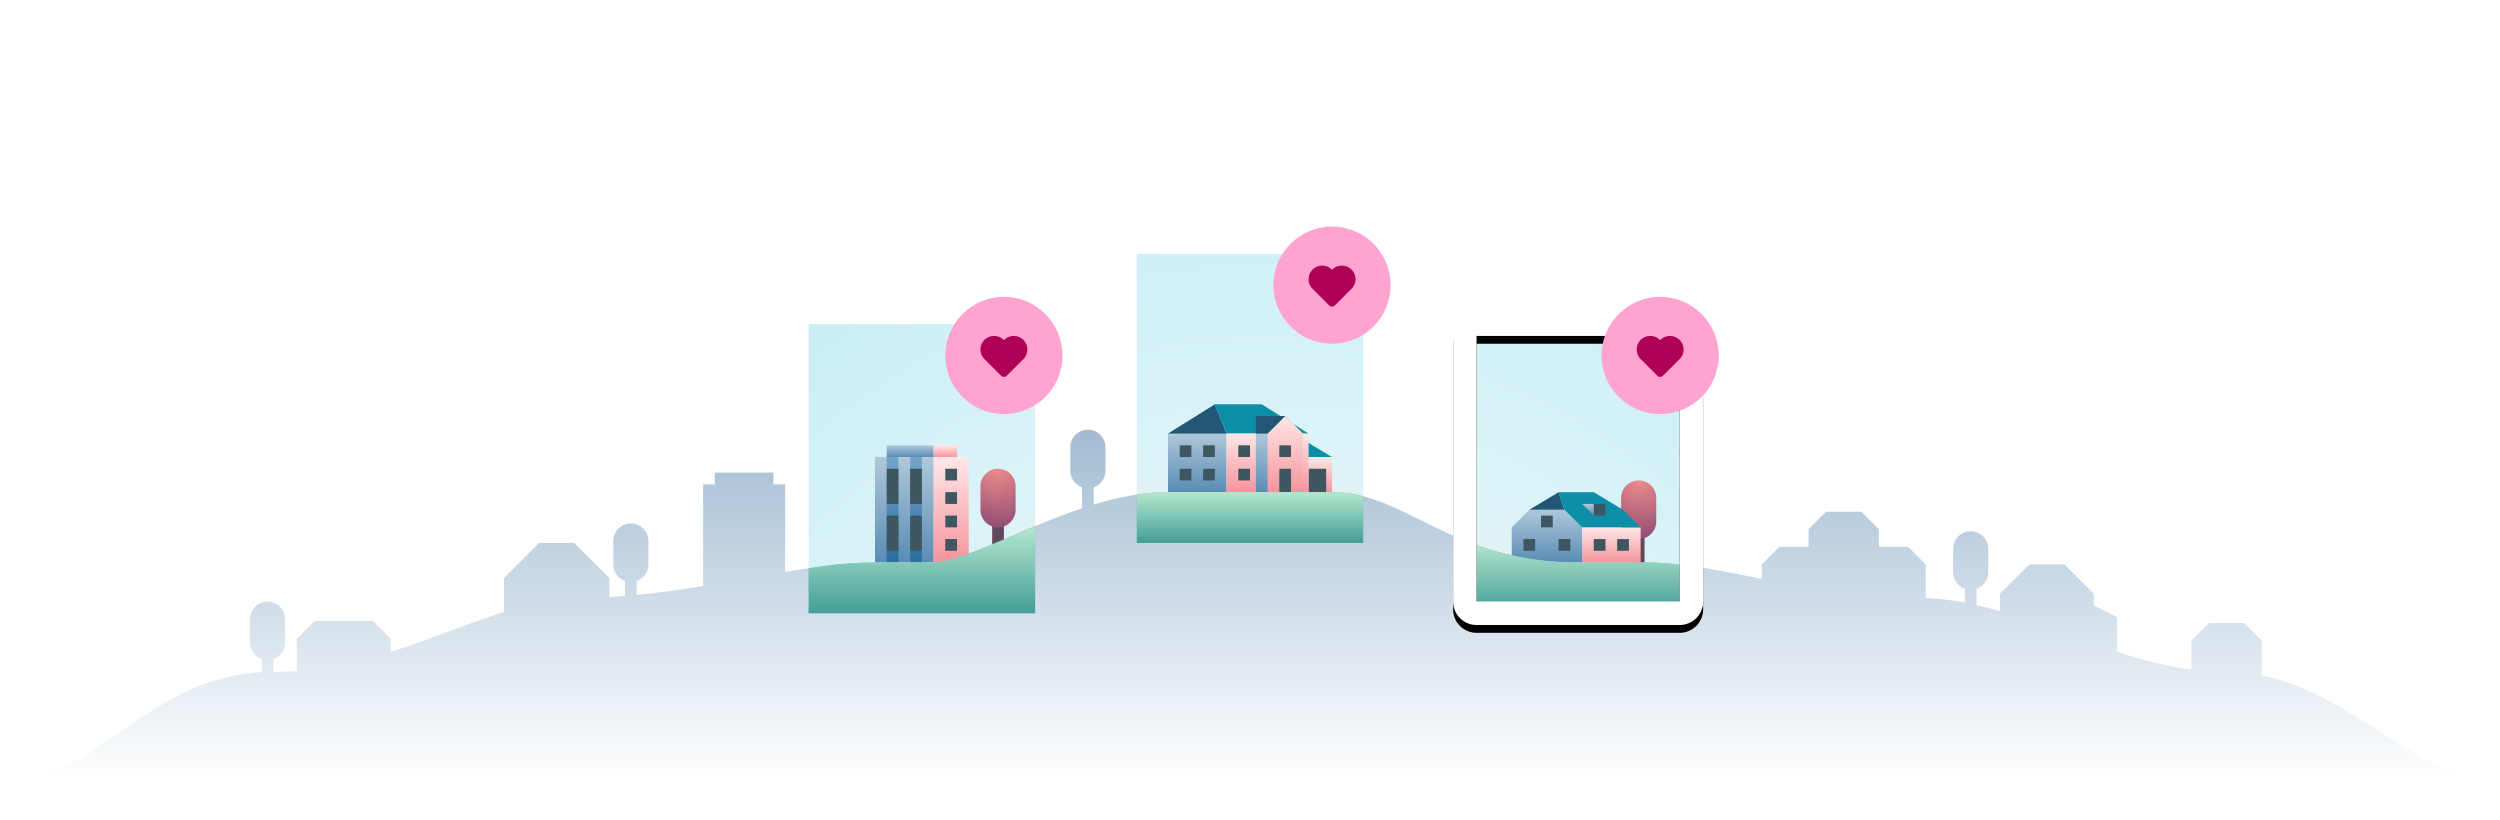 <svg xmlns="http://www.w3.org/2000/svg" xmlns:xlink="http://www.w3.org/1999/xlink" width="640" height="210" xmlns:v="https://vecta.io/nano"><defs><radialGradient cx="50.743%" cy="100%" fx="50.743%" fy="100%" r="151.217%" gradientTransform="translate(0.507,1),scale(0.407,1),rotate(-90.691),scale(1,2.033),translate(-0.507,-1)" id="A"><stop stop-color="#fdd" offset="0%"/><stop stop-color="#ffe7e7" offset="36.214%"/><stop stop-color="#daf4f8" offset="57.807%"/><stop stop-color="#bbe5f4" offset="99.945%"/></radialGradient><linearGradient x1="50%" y1="0.489%" x2="50%" y2="100%" id="B"><stop stop-color="#afc7d9" offset="0%"/><stop stop-color="#598cb4" offset="100%"/></linearGradient><linearGradient x1="50%" y1="0%" x2="50%" y2="100%" id="C"><stop stop-color="#ffe7e7" offset="0%"/><stop stop-color="#f6949d" offset="100%"/></linearGradient><radialGradient cx="50%" cy="0%" fx="50%" fy="0%" r="166.667%" gradientTransform="translate(0.5,0),scale(1,0.6),rotate(90),translate(-0.5,-0)" id="D"><stop stop-color="#ee8c8c" offset="0%"/><stop stop-color="#924d74" offset="100%"/></radialGradient><linearGradient x1="50%" y1="0.489%" x2="50%" y2="100%" id="E"><stop stop-color="#74a5ca" offset="0%"/><stop stop-color="#296c9f" offset="100%"/></linearGradient><linearGradient x1="74.219%" y1="-19.32%" x2="74.219%" y2="100%" id="F"><stop stop-color="#90afca" offset="0%"/><stop stop-color="#90afca" stop-opacity="0" offset="100%"/></linearGradient><linearGradient x1="50%" y1="1.563%" x2="50%" y2="99.8%" id="G"><stop stop-color="#90afca" offset="0%"/><stop stop-color="#c6ecf2" offset="100%"/></linearGradient><linearGradient x1="55.001%" y1="-5.36808113e-14%" x2="55.001%" y2="109.591%" id="H"><stop stop-color="#b6e8cd" offset="0%"/><stop stop-color="#389693" offset="100%"/></linearGradient><path d="M265 134.7v22.313h-58v-11.514c5.406-.93 11.054-1.486 17-1.486h14.5c5.883 0 15.431-4.711 26.5-9.313z" id="I"/><path d="M404 144h17c4.631 0 8.511.429 12.001 1.138L433 157h-58v-18.612l1.018.404C383.544 141.725 392.445 144 404 144z" id="J"/><path d="M341 126c2.799 0 5.436.391 8.001 1.057L349 139h-58v-12.366c2.677-.406 5.351-.634 8-.634h42z" id="K"/><path d="M58 4a6 6 0 0 1 6 6v68a6 6 0 0 1-6 6H6a6 6 0 0 1-6-6V10a6 6 0 0 1 6-6h52zm0 6H6v68h52V10z" id="L"/><filter x="-34.4%" y="-25.0%" width="168.8%" height="155.0%" id="M"><feOffset dy="2" in="SourceAlpha"/><feGaussianBlur stdDeviation="7"/><feColorMatrix values="0 0 0 0 0   0 0 0 0 0.511   0 0 0 0 0.641  0 0 0 0.2 0"/></filter><path id="N" d="M52.259 20.175c.205.205.474.307.742.307s.538-.102.743-.307l4.238-4.238C58.638 15.28 59 14.408 59 13.48s-.362-1.801-1.018-2.457a3.45 3.45 0 0 0-2.457-1.02h-.003a3.45 3.45 0 0 0-2.454 1.016l-.068.07-.067-.069A3.45 3.45 0 0 0 50.475 10h-.002c-.927 0-1.799.362-2.455 1.017A3.45 3.45 0 0 0 47 13.474a3.45 3.45 0 0 0 1.018 2.457l4.241 4.244z"/></defs><g fill="none" fill-rule="evenodd"><path d="M207 83h58v74h-58zm84-18h58v74h-58zm84 18h58v74h-58z" fill="url(#A)"/><g transform="translate(299 103.5)"><path fill="url(#B)" d="M0 7.5h15v15H0z"/><path fill="#225676" d="M12 0l3 7.5H0z"/><path fill="url(#C)" d="M0 4.5h9v9H0z" transform="translate(33 9)"/><path fill="#0c8ea6" d="M33 9h1.5l7.5 4.5h-9z"/><path fill="#3d5660" d="M36 16.5h4.5v6H36z"/><path fill="#0c8ea6" d="M12 0h12l12 7.5h-1.5L30 3l-4.5 4.5H15z"/><path fill="url(#C)" d="M15 7.5h21v15H15z"/><path fill="url(#C)" d="M25.499 7.5L30 3l4.5 4.5v15h-9z"/><path fill="url(#B)" d="M22.5 7.5h3v15h-3z"/><path fill="#3d5660" d="M18 16.5h3v3h-3z"/><path fill="#225676" d="M30 3l-4.5 4.5h-3V3z"/><path d="M18 10.5h3v3h-3zm10.5 6h3v6h-3zm0-6h3v3h-3zM9 16.5h3v3H9zm0-6h3v3H9zm-6 0h3v3H3zm0 6h3v3H3z" fill="#3d5660"/></g><path fill="#62465b" d="M418 136.5h3v7.5h-3z"/><path d="M4.5 0A4.5 4.5 0 0 1 9 4.5v6a4.5 4.5 0 1 1-9 0v-6A4.5 4.5 0 0 1 4.5 0z" fill="url(#D)" transform="translate(415 123)"/><g transform="translate(387 126)"><path fill="url(#B)" d="M0 9l4.5-4.5h9L18 9v9H0z"/><path fill="#225676" d="M12 0l1.5 4.5h-9z"/><path fill="url(#C)" d="M18 9h15v9H18z"/><path fill="#0c8ea6" d="M12 0h9l7.5 4.5L33 9H18l-4.5-4.5z"/><path d="M21 12h3v3h-3zm6 0h3v3h-3zm-6-9h3v3h-3z" fill="#3d5660"/><path fill="url(#B)" d="M18 3h3v3z"/><path d="M12 12h3v3h-3zM7.5 6h3v3h-3zM3 12h3v3H3z" fill="#3d5660"/></g><g transform="translate(224 114)"><path fill="url(#B)" d="M0 3h15v27H0z"/><path fill="url(#B)" d="M3 0h12v3H3z"/><path fill="url(#C)" d="M15 3h9v27h-9z"/><path fill="url(#C)" d="M15 0h6v3h-6z"/><path d="M18 6h3v3h-3zm0 6h3v3h-3zm0 6h3v3h-3zm0 6h3v3h-3z" fill="#3d5660"/><path d="M9 3h3v27H9zM3 3h3v27H3z" fill="url(#E)"/><path d="M9 6h3v9H9zM3 6h3v9H3zm6 12h3v9H9zm-6 0h3v9H3z" fill="#3d5660"/></g><path fill="#62465b" d="M254 133.5h3v7.5h-3z"/><path d="M4.5 0A4.5 4.5 0 0 1 9 4.5v6a4.5 4.5 0 1 1-9 0v-6A4.5 4.5 0 0 1 4.5 0z" fill="url(#D)" transform="translate(251 120)"/><path d="M278.5 110a4.5 4.5 0 0 1 4.5 4.5v6c0 1.959-1.252 3.625-2.999 4.244L280 129.18c6.272-1.89 12.707-3.18 19-3.18h42c19 0 30.5 18 63 18h17c9.554 0 19.336 2.054 30.001 4.199L451 144.5l4.5-4.5h7.5v-4.5l4.5-4.5h9l4.5 4.5v4.5h7.5l4.5 4.5.001 8.572c3.393.162 6.72.588 10 1.21l-.001-3.538c-1.748-.618-3-2.285-3-4.244v-6a4.5 4.5 0 1 1 9 0v6c0 1.959-1.252 3.625-2.999 4.244v4.163c2.014.455 4.013.977 6 1.549L512 152l7.5-7.5h9l7.5 7.5v3l6 3v8.854c6.174 2.016 12.462 3.698 19 4.549V164l4.5-4.5h9l4.5 4.5.001 8.913C602.801 177.734 619.49 200 640 200H0c25.171 0 37.221-26.243 66.999-27.916l.001-3.34c-1.748-.618-3-2.285-3-4.244v-6a4.5 4.5 0 1 1 9 0v6c0 1.959-1.252 3.625-2.999 4.244L70 172c2.036 0 4.035-.077 6.001-.221L76 163.5l4.5-4.5h15l4.5 4.5v3.389c10.215-3.212 19.686-7.281 29-10.183V148l9-9h9l9 9v4.84c1.326-.068 2.66-.156 4-.263v-3.833c-1.748-.618-3-2.285-3-4.244v-6a4.5 4.5 0 1 1 9 0v6c0 1.959-1.252 3.625-2.999 4.244l-.001 3.568c5.627-.549 11.337-1.377 17-2.301L180 124h3v-3h15v3h3l.001 22.411 1.997-.323C210.612 144.88 217.745 144 224 144h14.5c7.927 0 22.507-8.553 38.499-13.868l.001-5.388c-1.748-.618-3-2.285-3-4.244v-6a4.5 4.5 0 0 1 4.5-4.5z" fill="url(#F)"/><use fill="url(#G)" xlink:href="#I"/><use fill="url(#H)" xlink:href="#I"/><use fill="url(#G)" xlink:href="#J"/><use fill="url(#H)" xlink:href="#J"/><use fill="url(#G)" xlink:href="#K"/><use fill="url(#H)" xlink:href="#K"/><g transform="translate(372 76)"><g fill-rule="nonzero"><use fill="#000" filter="url(#M)" xlink:href="#L"/><use fill="#fff" xlink:href="#L"/></g><circle fill="#ffa3d1" cx="53" cy="15" r="15"/><use xlink:href="#N" fill="#ad0056"/></g><g transform="translate(288 58)"><g fill-rule="nonzero"><use fill="#000" filter="url(#M)" xlink:href="#a" href="#L"/><use fill="#fff" xlink:href="#a" href="#L"/></g><circle fill="#ffa3d1" cx="53" cy="15" r="15"/><use xlink:href="#N" fill="#ad0056"/></g><g transform="translate(204 76)"><g fill-rule="nonzero"><use fill="#000" filter="url(#M)" xlink:href="#c" href="#L"/><use fill="#fff" xlink:href="#c" href="#L"/></g><circle fill="#ffa3d1" cx="53" cy="15" r="15"/><use xlink:href="#N" fill="#ad0056"/></g></g></svg>